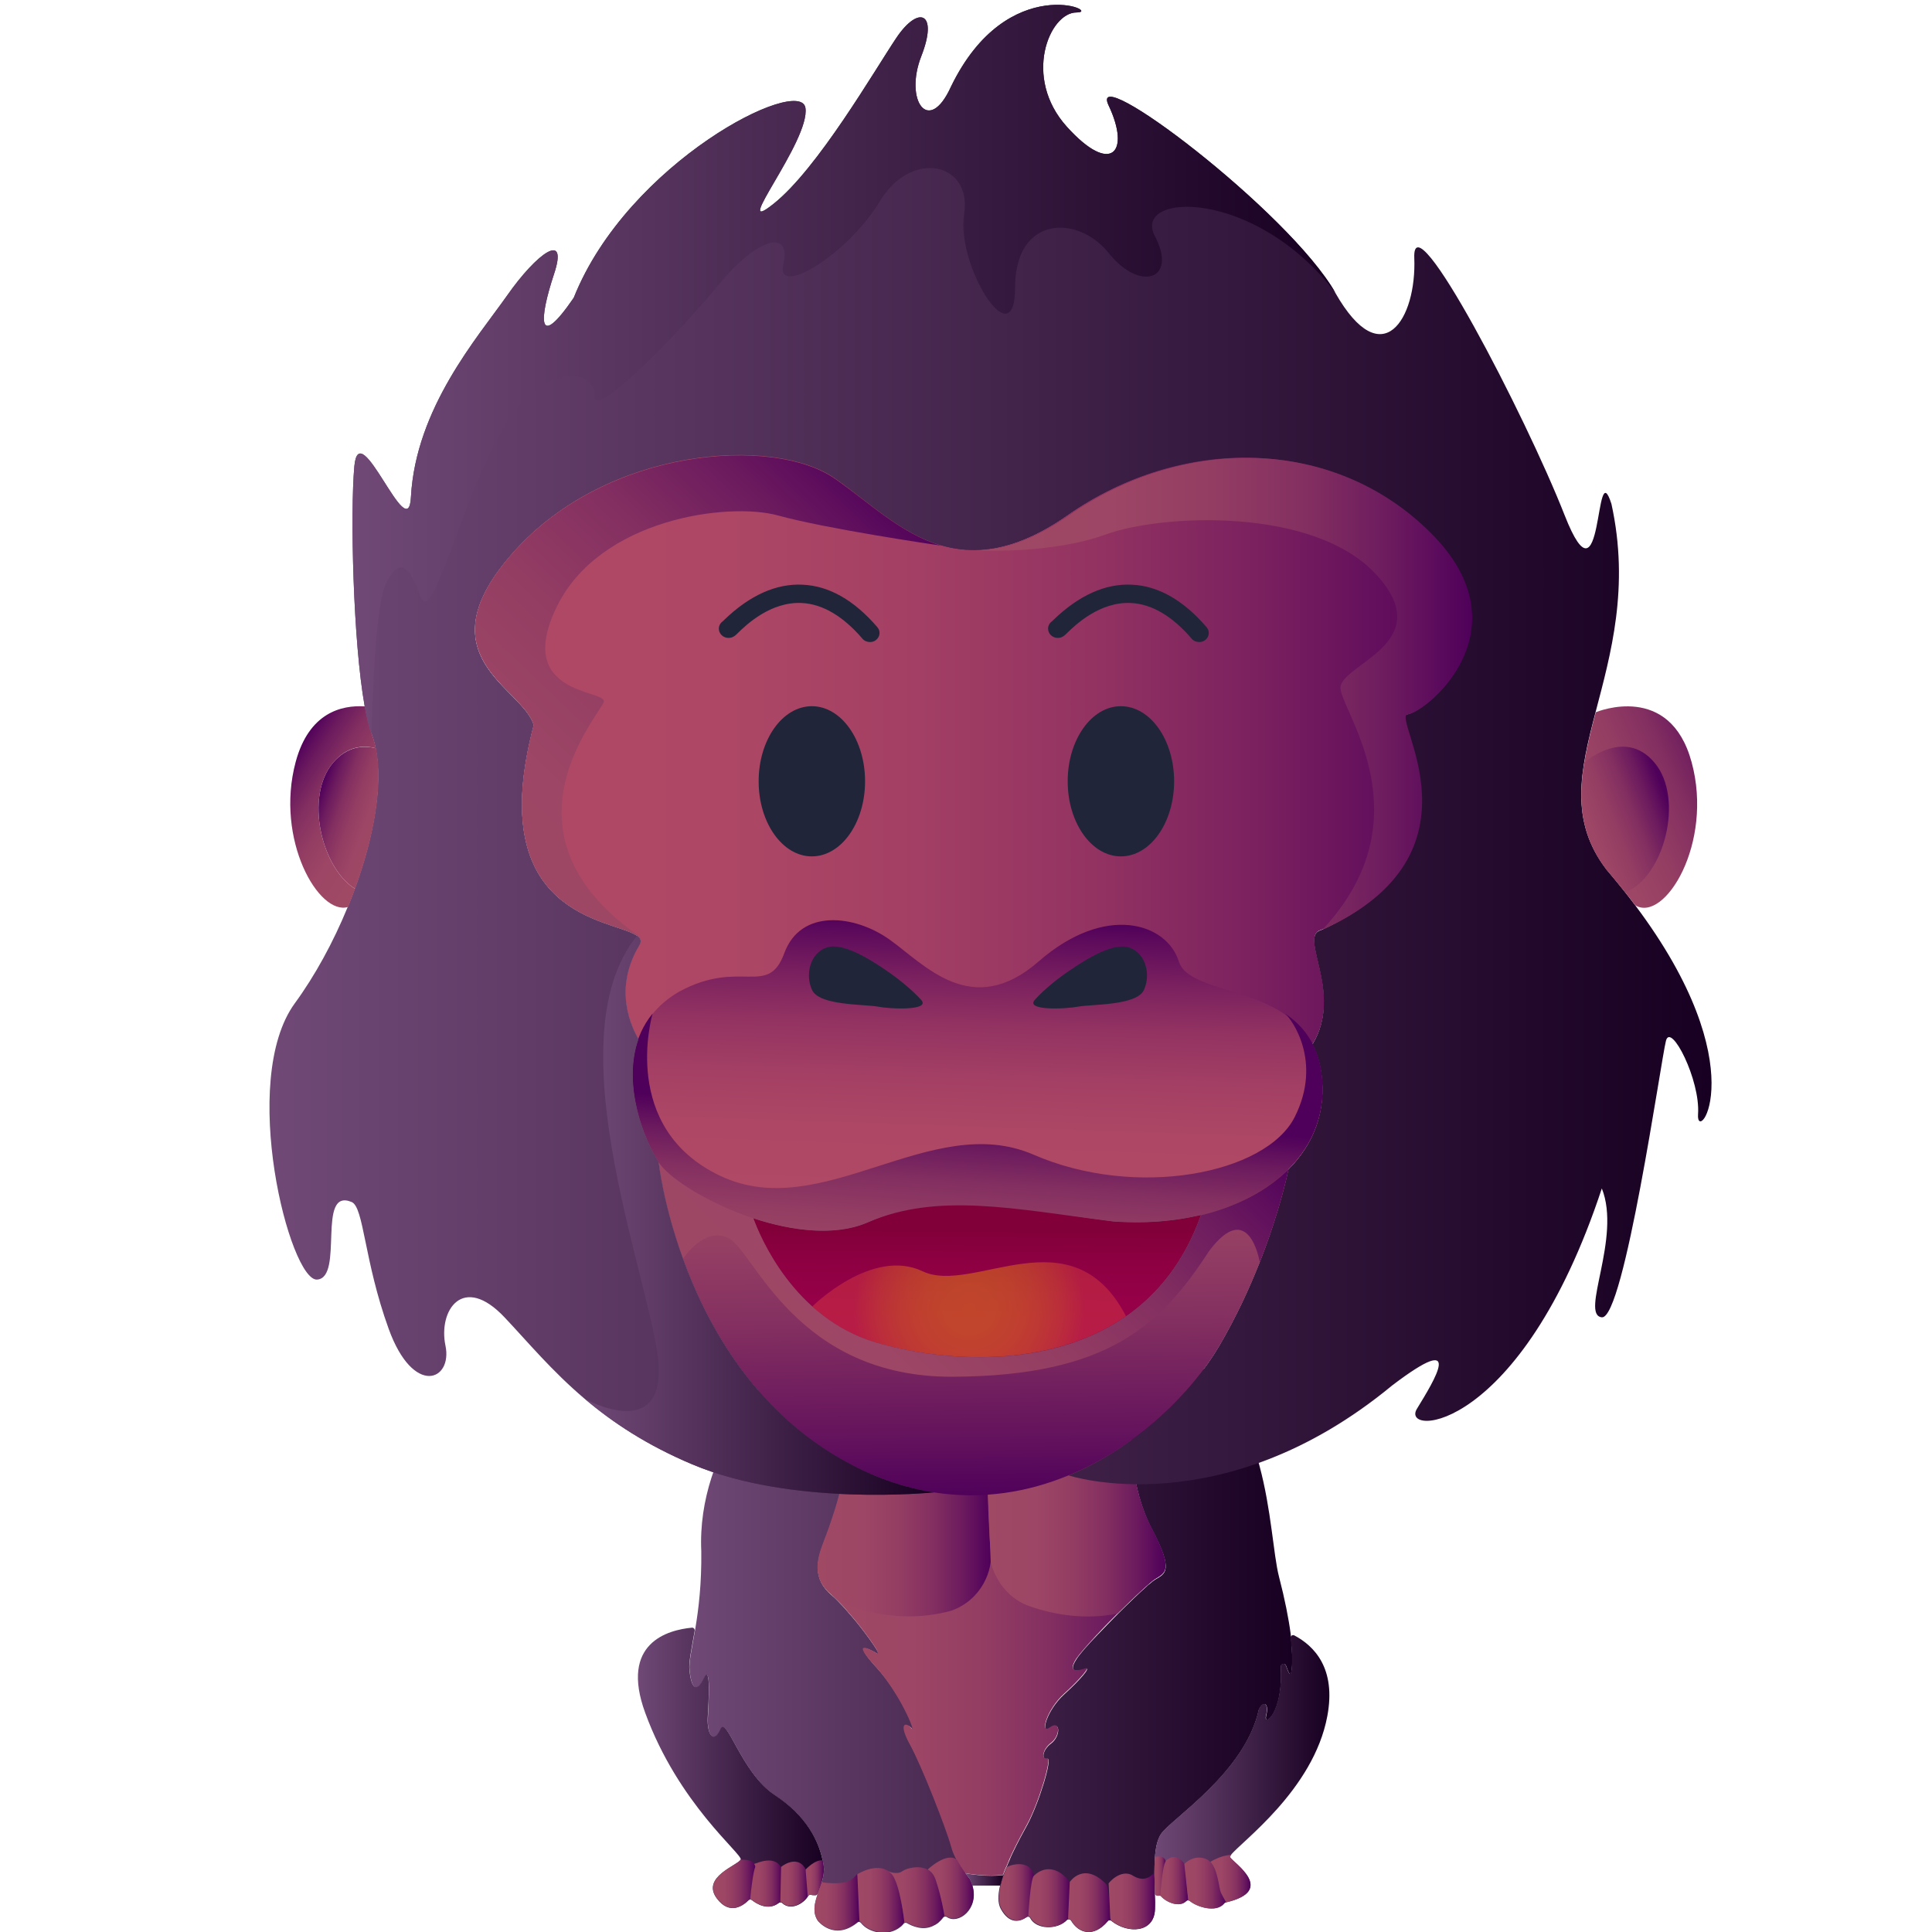 <?xml version="1.0" encoding="utf-8"?>
<!-- Generator: Adobe Illustrator 25.2.1, SVG Export Plug-In . SVG Version: 6.00 Build 0)  -->
<svg version="1.1" id="Слой_1" xmlns="http://www.w3.org/2000/svg" xmlns:xlink="http://www.w3.org/1999/xlink" x="0px" y="0px"
	 viewBox="0 0 1024 1024" style="enable-background:new 0 0 1024 1024;" xml:space="preserve">
<style type="text/css">
	.st0{fill:url(#SVGID_1_);}
	.st1{fill:url(#SVGID_2_);}
	.st2{fill:url(#SVGID_3_);}
	.st3{fill:url(#SVGID_4_);}
	.st4{fill:url(#SVGID_5_);}
	.st5{fill:url(#SVGID_6_);}
	.st6{fill:url(#SVGID_7_);}
	.st7{fill:url(#SVGID_8_);}
	.st8{fill:url(#SVGID_9_);}
	.st9{fill:url(#SVGID_10_);}
	.st10{fill:url(#SVGID_11_);}
	.st11{fill:url(#SVGID_12_);}
	.st12{fill:url(#SVGID_13_);}
	.st13{fill:url(#SVGID_14_);}
	.st14{fill:url(#SVGID_15_);}
	.st15{fill:url(#SVGID_16_);}
	.st16{fill:url(#SVGID_17_);}
	.st17{fill:url(#SVGID_18_);}
	.st18{fill:url(#SVGID_19_);}
	.st19{fill:url(#SVGID_20_);}
	.st20{fill:url(#SVGID_21_);}
	.st21{fill:url(#SVGID_22_);}
	.st22{fill:url(#SVGID_23_);}
	.st23{fill:url(#SVGID_24_);}
	.st24{fill:url(#SVGID_25_);}
	.st25{fill:url(#SVGID_26_);}
	.st26{fill:url(#SVGID_27_);}
	.st27{fill:url(#SVGID_28_);}
	.st28{fill:url(#SVGID_29_);}
	.st29{fill:url(#SVGID_30_);}
	.st30{fill:url(#SVGID_31_);}
	.st31{fill:url(#SVGID_32_);}
	.st32{fill:url(#SVGID_33_);}
	.st33{fill:url(#SVGID_34_);}
	.st34{fill:#202539;}
	.st35{opacity:0.4;fill:url(#SVGID_35_);}
	.st36{fill:url(#SVGID_36_);}
	.st37{fill:url(#SVGID_37_);}
	.st38{fill:url(#SVGID_38_);}
	.st39{fill:url(#SVGID_39_);}
	.st40{fill:url(#SVGID_40_);}
	.st41{fill:url(#SVGID_41_);}
	.st42{fill:url(#SVGID_42_);}
</style>
<g>
	<g>
		<linearGradient id="SVGID_1_" gradientUnits="userSpaceOnUse" x1="365.255" y1="868.726" x2="684.878" y2="868.726">
			<stop  offset="0" style="stop-color:#704976"/>
			<stop  offset="1" style="stop-color:#170021"/>
		</linearGradient>
		<path class="st0" d="M684.7,884.6c-0.5,5-1.6,2.3-3.1-1.8c-0.5-1.5-2.8-1-2.7,0.6c1.4,25.1-9.3,32.1-7.8,26
			c1.7-6.7-1.4-8.2-3.8-3.4c0,0.1-0.1,0.2-0.1,0.3c-7.2,33.2-46.5,57.9-51.8,65.8c-3.4,5.1-3.6,14.4-3.5,24c0,2.9,0.1,5.9,0.2,8.8
			c0,2.4,0.1,4.8,0,7c-0.3,12.7-14.4,13.2-23.1,6.2c-0.1-0.1-0.2-0.1-0.3-0.2c-0.1,0-0.2-0.1-0.3-0.1c-0.5-0.1-1,0.1-1.3,0.5
			c-7.6,9-15.5,6.3-19.4-0.3c-0.2-0.3-0.4-0.5-0.8-0.6c-0.2-0.1-0.5-0.1-0.7-0.1c-0.3,0-0.5,0.2-0.8,0.4c-5,5.3-16.2,5.1-19.4-1.1
			c-0.2-0.5-0.7-0.7-1.2-0.7c-0.3,0-0.6,0.1-0.8,0.3c-3.4,2.4-9,3.9-13.6-4.5c-1.6-3-1.5-7.3-0.4-12.1c0.4-1.8,0.9-3.6,1.6-5.5
			c0.2-0.6,0.4-1.2,0.7-1.8c0.2-0.4,0.3-0.8,0.5-1.2c0.1-0.2,0.2-0.5,0.3-0.7c0-0.1,0.1-0.3,0.2-0.4c0-0.1,0-0.1,0.1-0.2
			c0,0,0-0.1,0.1-0.2c0.3-0.8,0.7-1.6,1-2.4c0.4-0.9,0.8-1.7,1.1-2.6c0.4-0.8,0.7-1.6,1.1-2.4c2.7-5.7,5.6-11,7.8-15
			c6.2-11.5,13.6-35.9,10.6-35c-3,0.9-3-4.4,2.1-8.2c5-3.8,5-12.4-0.6-8.2c-5.6,4.1-1.8-9.4,7.4-17.7c9.1-8.3,14.1-14.4,11.5-13.6
			c-2.7,0.9-10.3,3.2-5-5c1.6-2.6,5.8-7.4,11-12.8c0.3-0.3,0.5-0.6,0.8-0.8c3.2-3.4,6.7-6.9,10.1-10.4c5.9-5.9,11.8-11.5,15.7-15
			c0.4-0.3,0.7-0.7,1.1-0.9c0.7-0.6,1.3-1.1,1.8-1.5c0.1-0.1,0.2-0.2,0.4-0.3c0.4-0.3,0.7-0.5,0.9-0.6c5.3-3.2,10-4.4-1.8-26.8
			c-11.8-22.4-10.6-47.7-11.5-52.7s-42.1,4.1-52.1,10.6c-1.7,1.1-3.5,2.7-5.3,4.3c-0.4,0.3-0.8,0.7-1.1,1.1
			c-0.1,0.1-0.2,0.2-0.4,0.3c-0.3,0.3-0.7,0.7-1,1c-2.8,2.6-5.7,5.2-9,7c-0.2,0.1-0.4,0.2-0.7,0.3c-0.6,0.3-1.3,0.6-1.9,0.8
			c-0.2,0.1-0.5,0.2-0.7,0.2c-0.3,0.1-0.6,0.2-0.8,0.2h0c-0.6,0.1-1.2,0.2-1.8,0.3c-0.3,0-0.6,0-0.9,0.1c-1,0-2,0-3.1-0.2
			c-3.8-0.7-8-3.1-12.7-8.1c-18.8-19.7-62.7-24.7-59.8-9.7c3,15-7.6,43-11.2,52.1c-3.5,9.1-5.9,18.8,4.2,27.4c1.1,0.9,2.3,2,3.5,3.3
			c1.6,1.6,3.2,3.4,4.9,5.3c0.2,0.2,0.3,0.4,0.5,0.6c1.2,1.4,2.4,2.8,3.6,4.2c0.3,0.4,0.7,0.8,1,1.2c4.6,5.7,8.6,11.3,10.5,14.4
			c0.1,0.1,0.1,0.3,0.2,0.4c0.1,0.2,0.2,0.4,0.3,0.5l0.2,0.4c0.5,1,0.5,1.4-0.3,0.9c-4.1-2.6-13.8-7.4-0.6,7.1
			c13.3,14.4,21.8,35.9,19.1,32.7c-2.7-3.2-7.4-3.2-0.9,8.5c6.5,11.8,19.4,45.1,21.8,53.9c0.4,1.4,0.8,2.8,1.4,4.1
			c0.1,0.3,0.3,0.6,0.4,0.9c0.3,0.8,0.7,1.5,1.1,2.2c0.6,1.1,1.2,2.2,1.8,3.2c0.2,0.3,0.3,0.5,0.5,0.7c0.2,0.3,0.3,0.5,0.5,0.8
			c0.5,0.7,0.9,1.4,1.4,2c0.1,0.2,0.2,0.3,0.3,0.5c1,1.4,1.7,2.3,2,2.6c0.1,0.1,0.1,0.2,0.2,0.3c0.6,1.2,1.1,2.4,1.4,3.6
			c3.5,12.2-7.6,20.5-13.6,16.4c-0.4-0.3-0.9-0.3-1.3-0.2c-0.3,0.1-0.5,0.2-0.7,0.5c-0.4,0.5-0.7,0.9-1.1,1.3
			c-0.1,0.2-0.3,0.3-0.5,0.5c0,0-0.1,0.1-0.1,0.1c-0.2,0.2-0.3,0.3-0.5,0.5c-0.2,0.2-0.4,0.3-0.6,0.5c-0.2,0.2-0.4,0.3-0.6,0.4
			c-0.2,0.1-0.4,0.3-0.6,0.4c-0.2,0.1-0.4,0.2-0.6,0.3c-5.9,3.4-12.2,0.3-14.6-1.1c-0.5-0.3-1.2-0.2-1.6,0.2c0,0-0.1,0.1-0.1,0.1
			c-0.2,0.2-0.4,0.5-0.6,0.7c-0.2,0.2-0.3,0.3-0.5,0.5c-0.2,0.2-0.4,0.4-0.6,0.5c-6.6,5.4-16.9,3.2-20.9-2c-0.2-0.2-0.4-0.4-0.6-0.5
			c-0.1,0-0.2-0.1-0.3-0.1c-0.4-0.1-0.7,0-1,0.3c-12.6,10.1-21.1-1-21.1-1c-2.7-4.1-1.8-8.6-0.2-13.4c0.7-2.2,1.6-4.4,2.3-6.7
			c0.9-3.1,1.5-6.3,1-9.5c-1.8-10.6-7.5-24.7-25.6-36.7c-18.1-11.9-25.6-42.8-29.1-34.9c-3.5,7.9-7.1,2.6-6.6-6.2
			c0.4-8.8,1.8-29.1-2.2-20.8c-4,8.4-6.6,4.4-7.5-4.4c-0.5-4.5,1.3-11.8,3.1-22.6c1.7-10.2,3.3-23.4,3.1-40.5
			c-2.6-55.9,40.3-97.4,49.9-108.1c0.3-0.4,0.8-0.5,1.3-0.4c11.4,1.9,150,23.9,200.2,2.9c0.4-0.2,0.8-0.1,1.2,0
			c49.8,25,47.5,95.2,53.6,119c3.1,11.9,5.1,22.1,6.2,30.4C684.9,874,685.1,880.3,684.7,884.6z"/>
		<linearGradient id="SVGID_2_" gradientUnits="userSpaceOnUse" x1="338.044" y1="937.135" x2="436.636" y2="937.135">
			<stop  offset="0" style="stop-color:#704976"/>
			<stop  offset="1" style="stop-color:#170021"/>
		</linearGradient>
		<path class="st1" d="M433.4,1003.6c-0.2,0.6-0.7,0.9-1.3,0.9c-0.8,0-1.6,0-2.3-0.2c-0.6-0.1-1.2,0.1-1.5,0.7
			c0,0.1-0.1,0.2-0.2,0.3c-2.3,3.7-9,7.6-13.5,3.4c-0.3-0.3-0.6-0.4-1-0.4c-0.3,0-0.6,0.1-0.8,0.3c-5.7,4.4-11.9,0.4-14.3-1.5
			c-0.3-0.2-0.6-0.3-0.9-0.3c-0.4,0-0.7,0.2-0.9,0.4c-2.5,2.5-9.8,8.4-16.8-1c-8.4-11.3,11.1-17.5,12.6-20.5c0,0,0-0.1,0.1-0.1
			c0.9-3-33-29.5-50.6-77.7c-13.7-37.3,12.2-44,24.7-45.2c0.9-0.1,1.6,0.7,1.5,1.6c-1.7,9.9-3.2,16.6-2.8,20.9
			c0.9,8.8,3.5,12.8,7.5,4.4c4-8.4,2.7,11.9,2.2,20.8c-0.4,8.8,3.1,14.1,6.6,6.2c3.5-8,11,23,29.1,34.9c16.8,11.1,23,24.1,25.2,34.4
			c0.2,0.8,0.3,1.5,0.4,2.3C437.3,993.5,435.2,998.6,433.4,1003.6z"/>
		<linearGradient id="SVGID_3_" gradientUnits="userSpaceOnUse" x1="611.962" y1="939.136" x2="704.595" y2="939.136">
			<stop  offset="0" style="stop-color:#704976"/>
			<stop  offset="1" style="stop-color:#170021"/>
		</linearGradient>
		<path class="st2" d="M703.5,909.6c-7.3,39.2-46.2,67-51.1,73.6c-0.4,0.6-0.6,1-0.5,1.2c1.7,2.9,24.8,17.6-2.1,23.9
			c-0.1,0-0.3,0.1-0.4,0.1c-0.1,0-0.2,0.1-0.4,0.1c-0.2,0.1-0.3,0.2-0.4,0.4c-4.2,5-14.3,1.8-18.1-1.4c-0.3-0.2-0.6-0.3-0.9-0.3
			c-0.4,0-0.7,0.1-1,0.4c-3.5,3.6-10.3,0.8-13.3-2.5c-0.1-0.2-0.3-0.3-0.5-0.3c-0.3-0.1-0.6-0.1-0.9,0c-0.1,0-0.2,0-0.2,0
			c-0.8,0.1-1.6-0.5-1.6-1.3c-0.2-6.4-0.4-13.3,0-19.3c0.4-5,1.3-9.3,3.2-12.2c5.3-7.9,44.6-32.6,51.8-65.8c0-0.1,0.1-0.2,0.1-0.3
			c2.3-4.8,5.5-3.3,3.8,3.4c-1.6,6.1,9.1-0.9,7.8-26c-0.1-1.6,2.2-2.1,2.7-0.6c1.5,4.1,2.6,6.8,3.1,1.8c0.4-3.8,0.3-9.3-0.6-16.3
			c-0.1-1.1,1-1.9,2-1.4C696.4,872.3,708.3,884.1,703.5,909.6z"/>
		<linearGradient id="SVGID_4_" gradientUnits="userSpaceOnUse" x1="433.404" y1="875.042" x2="617.799" y2="875.042">
			<stop  offset="5.586590e-03" style="stop-color:#A04965"/>
			<stop  offset="0.272" style="stop-color:#9D4665"/>
			<stop  offset="0.479" style="stop-color:#933D63"/>
			<stop  offset="0.666" style="stop-color:#832F61"/>
			<stop  offset="0.841" style="stop-color:#6B1A5E"/>
			<stop  offset="1" style="stop-color:#4F005A"/>
		</linearGradient>
		<path class="st3" d="M612.2,836.9c-0.2,0.1-0.6,0.4-0.9,0.6c-0.1,0.1-0.2,0.2-0.4,0.3c-0.5,0.4-1.1,0.9-1.8,1.5
			c-0.3,0.3-0.7,0.6-1.1,0.9c-3.9,3.5-9.8,9.1-15.7,15c-3.5,3.5-7,7-10.1,10.4c-0.3,0.3-0.5,0.6-0.8,0.8c-5.1,5.5-9.3,10.3-11,12.8
			c-5.3,8.3,2.3,5.9,5,5c2.6-0.9-2.4,5.3-11.5,13.6c-9.1,8.2-13,21.8-7.4,17.7c5.6-4.1,5.6,4.4,0.6,8.2c-5,3.8-5,9.1-2.1,8.2
			c2.9-0.9-4.4,23.6-10.6,35c-2.1,3.9-5.1,9.3-7.8,15c-0.4,0.8-0.7,1.6-1.1,2.4c-0.4,0.9-0.8,1.7-1.1,2.6c-0.3,0.8-0.7,1.6-1,2.4
			c0,0,0,0.1-0.1,0.2c0,0.1,0,0.1-0.1,0.2c-0.1,0.1-0.1,0.2-0.2,0.4v0c-0.1,0.2-0.2,0.5-0.3,0.7c-0.2,0.4-0.3,0.8-0.5,1.2
			c-0.2,0.6-0.4,1.2-0.7,1.8c-2.1,0.2-4.2,0.3-6.2,0.3c-4.7,0-9.2-0.5-13.3-1.2c-0.4-0.1-0.7-0.3-0.9-0.6c-0.4-0.6-0.9-1.3-1.4-2
			c-0.2-0.2-0.3-0.5-0.5-0.8c-0.2-0.2-0.3-0.5-0.5-0.7c-0.6-1-1.2-2-1.8-3.2c-0.4-0.7-0.7-1.5-1.1-2.2c-0.1-0.3-0.3-0.6-0.4-0.9
			c-0.6-1.3-1-2.7-1.4-4.1c-2.4-8.8-15.3-42.1-21.8-53.9c-6.5-11.8-1.8-11.8,0.9-8.5c2.6,3.2-5.9-18.3-19.1-32.7
			c-13.2-14.4-3.5-9.7,0.6-7.1c0.7,0.5,0.8,0.1,0.3-0.9L465,875c-0.1-0.2-0.2-0.3-0.3-0.5c-0.1-0.1-0.1-0.3-0.2-0.4
			c-1.9-3.1-5.9-8.7-10.5-14.4c-0.3-0.4-0.7-0.8-1-1.2c-1.2-1.4-2.4-2.8-3.6-4.2c-0.2-0.2-0.3-0.4-0.5-0.6c-1.7-1.9-3.3-3.7-4.9-5.3
			c-1.2-1.2-2.4-2.3-3.5-3.3c-10.1-8.5-7.7-18.3-4.2-27.4c3.5-9.1,14.1-37.1,11.2-52.1c-2.9-15,40.9-10,59.8,9.7
			c4.7,5,8.9,7.4,12.7,8.1c1.1,0.2,2.1,0.3,3.1,0.2c0.3,0,0.6,0,0.9-0.1c0.6-0.1,1.2-0.2,1.8-0.3h0c0.3-0.1,0.6-0.1,0.8-0.2
			c0.2-0.1,0.5-0.1,0.7-0.2c0.7-0.2,1.3-0.5,1.9-0.8c0.2-0.1,0.4-0.2,0.7-0.3c3.2-1.7,6.2-4.4,9-7c0.3-0.3,0.7-0.7,1-1
			c0.1-0.1,0.2-0.2,0.4-0.3c0.4-0.4,0.8-0.7,1.1-1.1c1.8-1.7,3.6-3.2,5.3-4.3c10-6.5,51.2-15.6,52.1-10.6s-0.3,30.3,11.5,52.7
			C622.2,832.5,617.5,833.6,612.2,836.9z"/>
		<linearGradient id="SVGID_5_" gradientUnits="userSpaceOnUse" x1="431.619" y1="1008.114" x2="455.455" y2="1008.114">
			<stop  offset="5.586590e-03" style="stop-color:#A04965"/>
			<stop  offset="0.272" style="stop-color:#9D4665"/>
			<stop  offset="0.479" style="stop-color:#933D63"/>
			<stop  offset="0.666" style="stop-color:#832F61"/>
			<stop  offset="0.841" style="stop-color:#6B1A5E"/>
			<stop  offset="1" style="stop-color:#4F005A"/>
		</linearGradient>
		<path class="st4" d="M455.5,1018.4L455.5,1018.4c-0.4,0-0.7,0-1,0.3c-12.6,10.1-21.1-1-21.1-1c-2.7-4.1-1.8-8.6-0.2-13.4
			c0.7-2.2,1.6-4.4,2.3-6.7c0.4,0.1,9.9,1.6,14.4-0.7c3.9-1.9,4.3-4.2,4.5-3.5c0,0.1,0.1,0.4,0.2,0.7c0.4,2,0.8,19,0.9,23.3l0,0.3
			v0.1C455.5,1018.2,455.5,1018.4,455.5,1018.4z"/>
		<linearGradient id="SVGID_6_" gradientUnits="userSpaceOnUse" x1="454.372" y1="1007.038" x2="479.348" y2="1007.038">
			<stop  offset="5.586590e-03" style="stop-color:#A04965"/>
			<stop  offset="0.272" style="stop-color:#9D4665"/>
			<stop  offset="0.479" style="stop-color:#933D63"/>
			<stop  offset="0.666" style="stop-color:#832F61"/>
			<stop  offset="0.841" style="stop-color:#6B1A5E"/>
			<stop  offset="1" style="stop-color:#4F005A"/>
		</linearGradient>
		<path class="st5" d="M479.3,1018.3l-0.2,0.8c0,0-0.1,0.1-0.1,0.1c-0.5,0.6-1.1,1.2-1.7,1.7c-6.6,5.4-16.9,3.2-20.9-2
			c-0.2-0.2-0.4-0.4-0.6-0.5l-0.3-0.6v-0.1l-1.1-24.3c0,0,0,0,0,0c0.4-0.3,9.9-6.1,16.5-1.7c0,0,0,0,0,0c0.6,0.4,1.2,1,1.8,1.6
			C477.1,998.6,479.3,1018.3,479.3,1018.3z"/>
		<linearGradient id="SVGID_7_" gradientUnits="userSpaceOnUse" x1="470.924" y1="1005.557" x2="500.586" y2="1005.557">
			<stop  offset="5.586590e-03" style="stop-color:#A04965"/>
			<stop  offset="0.272" style="stop-color:#9D4665"/>
			<stop  offset="0.479" style="stop-color:#933D63"/>
			<stop  offset="0.666" style="stop-color:#832F61"/>
			<stop  offset="0.841" style="stop-color:#6B1A5E"/>
			<stop  offset="1" style="stop-color:#4F005A"/>
		</linearGradient>
		<path class="st6" d="M500.6,1014.9l-0.1,0.6c-0.3,0.1-0.5,0.2-0.7,0.5c-1.4,1.9-2.9,3.2-4.5,4.1c-5.9,3.4-12.2,0.3-14.6-1.1
			c-0.5-0.3-1.2-0.2-1.6,0.2l0.2-0.8c0,0-2.2-19.7-6.6-25c-0.6-0.6-1.2-1.2-1.8-1.6c0.3,0.2,4.6,2,7.3,0c2.1-1.5,8.8-3.5,13.6-0.8
			c1.7,1,3.2,2.6,4.1,5.1C499.1,1005.3,500.6,1014.9,500.6,1014.9z"/>
		<linearGradient id="SVGID_8_" gradientUnits="userSpaceOnUse" x1="491.793" y1="1000.649" x2="516.025" y2="1000.649">
			<stop  offset="5.586590e-03" style="stop-color:#A04965"/>
			<stop  offset="0.272" style="stop-color:#9D4665"/>
			<stop  offset="0.479" style="stop-color:#933D63"/>
			<stop  offset="0.666" style="stop-color:#832F61"/>
			<stop  offset="0.841" style="stop-color:#6B1A5E"/>
			<stop  offset="1" style="stop-color:#4F005A"/>
		</linearGradient>
		<path class="st7" d="M501.7,1015.7c-0.4-0.3-0.9-0.3-1.3-0.2l0.1-0.6c0,0-1.5-9.6-4.7-18.9c-0.9-2.5-2.3-4.1-4.1-5.1
			c0.4-0.4,10.2-9.6,15.6-5.1c0.6,1.1,1.2,2.2,1.8,3.2c0.2,0.3,0.3,0.5,0.5,0.7c0.2,0.3,0.3,0.5,0.5,0.8c0.5,0.7,0.9,1.4,1.4,2
			c0.1,0.2,0.2,0.3,0.3,0.5c1,1.4,1.7,2.3,2,2.6c0.1,0.1,0.1,0.2,0.2,0.3c0.6,1.2,1.1,2.4,1.4,3.6
			C518.9,1011.5,507.8,1019.9,501.7,1015.7z"/>
		<linearGradient id="SVGID_9_" gradientUnits="userSpaceOnUse" x1="529.419" y1="1002.932" x2="548.262" y2="1002.932">
			<stop  offset="5.586590e-03" style="stop-color:#A04965"/>
			<stop  offset="0.272" style="stop-color:#9D4665"/>
			<stop  offset="0.479" style="stop-color:#933D63"/>
			<stop  offset="0.666" style="stop-color:#832F61"/>
			<stop  offset="0.841" style="stop-color:#6B1A5E"/>
			<stop  offset="1" style="stop-color:#4F005A"/>
		</linearGradient>
		<path class="st8" d="M548.3,995.4c-1.5,6.1-2.5,14.4-3.2,20.3c-0.3,0-0.6,0.1-0.8,0.3c-3.4,2.4-9,3.9-13.6-4.5
			c-1.6-3-1.5-7.3-0.4-12.1c0.4-1.8,0.9-3.6,1.6-5.5c0.2-0.6,0.4-1.2,0.7-1.8c0.2-0.4,0.3-0.8,0.5-1.2c0.1-0.2,0.2-0.5,0.3-0.7
			c0-0.1,0.1-0.3,0.2-0.4c0-0.1,0-0.1,0.1-0.2C533.9,989.1,546.7,984,548.3,995.4z"/>
		<linearGradient id="SVGID_10_" gradientUnits="userSpaceOnUse" x1="545.065" y1="1005.975" x2="567.102" y2="1005.975">
			<stop  offset="5.586590e-03" style="stop-color:#A04965"/>
			<stop  offset="0.272" style="stop-color:#9D4665"/>
			<stop  offset="0.479" style="stop-color:#933D63"/>
			<stop  offset="0.666" style="stop-color:#832F61"/>
			<stop  offset="0.841" style="stop-color:#6B1A5E"/>
			<stop  offset="1" style="stop-color:#4F005A"/>
		</linearGradient>
		<path class="st9" d="M567.1,1017.2c-0.5-0.2-1.1-0.1-1.5,0.3c-4.8,5.3-16,5.1-19.4-1.1c-0.3-0.5-0.7-0.7-1.2-0.7
			c0,0,1.1-19.9,3-21.5c0,0,8.7-9.7,19.1,3.3C566.5,1003.4,566.8,1011,567.1,1017.2z"/>
		<linearGradient id="SVGID_11_" gradientUnits="userSpaceOnUse" x1="566.155" y1="1008.37" x2="588.511" y2="1008.37">
			<stop  offset="5.586590e-03" style="stop-color:#A04965"/>
			<stop  offset="0.272" style="stop-color:#9D4665"/>
			<stop  offset="0.479" style="stop-color:#933D63"/>
			<stop  offset="0.666" style="stop-color:#832F61"/>
			<stop  offset="0.841" style="stop-color:#6B1A5E"/>
			<stop  offset="1" style="stop-color:#4F005A"/>
		</linearGradient>
		<path class="st10" d="M588.5,1017.7c-0.5-0.1-1,0.1-1.3,0.5c-7.6,9-15.5,6.3-19.4-0.3c-0.2-0.3-0.4-0.5-0.8-0.6
			c-0.2-0.1-0.5-0.1-0.7-0.1l-0.2-0.4l0.9-19.3c0,0,7.4-11.3,19.6,1.4C587.9,1002.9,588.3,1011.6,588.5,1017.7z"/>
		<linearGradient id="SVGID_12_" gradientUnits="userSpaceOnUse" x1="587.581" y1="1007.672" x2="612.26" y2="1007.672">
			<stop  offset="5.586590e-03" style="stop-color:#A04965"/>
			<stop  offset="0.272" style="stop-color:#9D4665"/>
			<stop  offset="0.479" style="stop-color:#933D63"/>
			<stop  offset="0.666" style="stop-color:#832F61"/>
			<stop  offset="0.841" style="stop-color:#6B1A5E"/>
			<stop  offset="1" style="stop-color:#4F005A"/>
		</linearGradient>
		<path class="st11" d="M612.2,1011.8c-0.3,12.7-14.4,13.2-23.1,6.2c-0.1-0.1-0.2-0.1-0.3-0.2l-0.3-1l-0.1-1.5l-0.1-2.5v-0.1
			l-0.7-14.3c-0.9,0.5,6.3-8.5,13-4.2c6.8,4.2,10.7-1.3,10.7-1.3l0.6,3.2c0,2.9,0.1,5.9,0.2,8.8
			C612.3,1007.2,612.3,1009.6,612.2,1011.8z"/>
		<linearGradient id="SVGID_13_" gradientUnits="userSpaceOnUse" x1="611.962" y1="994.397" x2="617.868" y2="994.397">
			<stop  offset="5.586590e-03" style="stop-color:#A04965"/>
			<stop  offset="0.272" style="stop-color:#9D4665"/>
			<stop  offset="0.479" style="stop-color:#933D63"/>
			<stop  offset="0.666" style="stop-color:#832F61"/>
			<stop  offset="0.841" style="stop-color:#6B1A5E"/>
			<stop  offset="1" style="stop-color:#4F005A"/>
		</linearGradient>
		<path class="st12" d="M614.9,1004.8c-0.3-0.1-0.6-0.1-0.9,0c-0.1,0-0.2,0-0.2,0c-0.8,0.1-1.6-0.5-1.6-1.3
			c-0.2-6.4-0.4-13.3,0-19.3c1.1-0.2,4.9-0.9,5.6,2.2C618.3,989,615.8,998.4,614.9,1004.8z"/>
		<linearGradient id="SVGID_14_" gradientUnits="userSpaceOnUse" x1="614.926" y1="996.766" x2="629.757" y2="996.766">
			<stop  offset="5.586590e-03" style="stop-color:#A04965"/>
			<stop  offset="0.272" style="stop-color:#9D4665"/>
			<stop  offset="0.479" style="stop-color:#933D63"/>
			<stop  offset="0.666" style="stop-color:#832F61"/>
			<stop  offset="0.841" style="stop-color:#6B1A5E"/>
			<stop  offset="1" style="stop-color:#4F005A"/>
		</linearGradient>
		<path class="st13" d="M629.8,1007.2c-0.4,0-0.7,0.1-1,0.4c-3.5,3.6-10.3,0.8-13.3-2.5c-0.1-0.2-0.3-0.3-0.5-0.3
			c0,0,1-15.9,2.9-18.4c0,0,4.8-5.7,9.9,1.5C628.5,992.2,629.3,1001.4,629.8,1007.2z"/>
		<linearGradient id="SVGID_15_" gradientUnits="userSpaceOnUse" x1="627.641" y1="998.007" x2="649.912" y2="998.007">
			<stop  offset="5.586590e-03" style="stop-color:#A04965"/>
			<stop  offset="0.272" style="stop-color:#9D4665"/>
			<stop  offset="0.479" style="stop-color:#933D63"/>
			<stop  offset="0.666" style="stop-color:#832F61"/>
			<stop  offset="0.841" style="stop-color:#6B1A5E"/>
			<stop  offset="1" style="stop-color:#4F005A"/>
		</linearGradient>
		<path class="st14" d="M649.9,1008.3c-0.1,0-0.3,0.1-0.4,0.1c-0.1,0-0.1,0-0.2,0.1c0,0-0.1,0-0.1,0.1c-0.2,0.1-0.3,0.2-0.4,0.4
			c-4.2,5-14.3,1.8-18.1-1.4c-0.3-0.2-0.6-0.3-0.9-0.3l-2.1-19.4c0,0,4.8-5.1,11.3-2.7c0.8,0.3,1.5,0.7,2.1,1.3v0c0,0,0,0,0,0
			l0.4,0.4c4.1,4.3,4.5,13.9,5.6,16.3C647.8,1004.7,649,1006.8,649.9,1008.3z"/>
		<linearGradient id="SVGID_16_" gradientUnits="userSpaceOnUse" x1="641.501" y1="995.747" x2="662.861" y2="995.747">
			<stop  offset="5.586590e-03" style="stop-color:#A04965"/>
			<stop  offset="0.272" style="stop-color:#9D4665"/>
			<stop  offset="0.479" style="stop-color:#933D63"/>
			<stop  offset="0.666" style="stop-color:#832F61"/>
			<stop  offset="0.841" style="stop-color:#6B1A5E"/>
			<stop  offset="1" style="stop-color:#4F005A"/>
		</linearGradient>
		<path class="st15" d="M649.9,1008.3c-0.9-1.6-2.1-3.7-2.8-5.2c-1.1-2.4-1.5-12-5.6-16.3c0.1,0,5.3-3.4,11-3.7
			c-0.4,0.6-0.6,1-0.5,1.2C653.7,987.3,676.8,1002,649.9,1008.3z"/>
		<linearGradient id="SVGID_17_" gradientUnits="userSpaceOnUse" x1="377.81" y1="998.507" x2="400.375" y2="998.507">
			<stop  offset="5.586590e-03" style="stop-color:#A04965"/>
			<stop  offset="0.272" style="stop-color:#9D4665"/>
			<stop  offset="0.479" style="stop-color:#933D63"/>
			<stop  offset="0.666" style="stop-color:#832F61"/>
			<stop  offset="0.841" style="stop-color:#6B1A5E"/>
			<stop  offset="1" style="stop-color:#4F005A"/>
		</linearGradient>
		<path class="st16" d="M400.4,989.5c-1.1,2.8-2.1,10.9-2.7,17.2c-0.4,0-0.7,0.2-0.9,0.4c-2.5,2.5-9.8,8.4-16.8-1
			c-8.4-11.3,11.1-17.5,12.6-20.5l1,0.1c0,0,4.7-0.2,6.3,2.1C400.1,988.4,400.3,988.9,400.4,989.5z"/>
		<linearGradient id="SVGID_18_" gradientUnits="userSpaceOnUse" x1="397.645" y1="998.305" x2="414.432" y2="998.305">
			<stop  offset="5.586590e-03" style="stop-color:#A04965"/>
			<stop  offset="0.272" style="stop-color:#9D4665"/>
			<stop  offset="0.479" style="stop-color:#933D63"/>
			<stop  offset="0.666" style="stop-color:#832F61"/>
			<stop  offset="0.841" style="stop-color:#6B1A5E"/>
			<stop  offset="1" style="stop-color:#4F005A"/>
		</linearGradient>
		<path class="st17" d="M413.6,1008.2c-0.3,0-0.6,0.1-0.8,0.3c-5.7,4.4-11.9,0.4-14.3-1.5c-0.3-0.2-0.6-0.3-0.9-0.3
			c0.6-6.3,1.6-14.4,2.7-17.2c0-0.6-0.3-1.2-0.6-1.6c1.9-0.5,10.5-4.6,14.2,1.6C414.8,993.2,414.3,1001.7,413.6,1008.2z"/>
		<linearGradient id="SVGID_19_" gradientUnits="userSpaceOnUse" x1="413.607" y1="998.539" x2="428.118" y2="998.539">
			<stop  offset="5.586590e-03" style="stop-color:#A04965"/>
			<stop  offset="0.272" style="stop-color:#9D4665"/>
			<stop  offset="0.479" style="stop-color:#933D63"/>
			<stop  offset="0.666" style="stop-color:#832F61"/>
			<stop  offset="0.841" style="stop-color:#6B1A5E"/>
			<stop  offset="1" style="stop-color:#4F005A"/>
		</linearGradient>
		<path class="st18" d="M428.1,1005.1c-2.3,3.7-9,7.6-13.5,3.4c-0.3-0.3-0.6-0.4-1-0.4l0.4-18.6c0,0,9.4-7.8,13.7,2.6
			C428,997.7,428.1,1002,428.1,1005.1z"/>
		<linearGradient id="SVGID_20_" gradientUnits="userSpaceOnUse" x1="427.035" y1="995.607" x2="436.636" y2="995.607">
			<stop  offset="5.586590e-03" style="stop-color:#A04965"/>
			<stop  offset="0.272" style="stop-color:#9D4665"/>
			<stop  offset="0.479" style="stop-color:#933D63"/>
			<stop  offset="0.666" style="stop-color:#832F61"/>
			<stop  offset="0.841" style="stop-color:#6B1A5E"/>
			<stop  offset="1" style="stop-color:#4F005A"/>
		</linearGradient>
		<path class="st19" d="M433.4,1003.6c-0.2,0.6-0.7,0.9-1.3,0.9c-0.8,0-1.6,0-2.3-0.2c-0.6-0.1-1.2,0.1-1.5,0.7
			c0,0.1-0.1,0.2-0.2,0.3v-0.2l-1.1-14.2c0,0,4.8-5.3,9-4.9c0.2,0.8,0.3,1.5,0.4,2.3C437.3,993.5,435.2,998.6,433.4,1003.6z"/>
		<linearGradient id="SVGID_21_" gradientUnits="userSpaceOnUse" x1="433.404" y1="806.765" x2="525.27" y2="806.765">
			<stop  offset="5.586590e-03" style="stop-color:#A04965"/>
			<stop  offset="0.272" style="stop-color:#9D4665"/>
			<stop  offset="0.479" style="stop-color:#933D63"/>
			<stop  offset="0.666" style="stop-color:#832F61"/>
			<stop  offset="0.841" style="stop-color:#6B1A5E"/>
			<stop  offset="1" style="stop-color:#4F005A"/>
		</linearGradient>
		<path class="st20" d="M504.2,853.7c-33,9.1-60-5.3-60-5.3c-1.2-1.2-2.4-2.3-3.5-3.3c-10.1-8.5-7.7-18.3-4.2-27.4
			c3.5-9.1,14.1-37.1,11.2-52.1c-2.9-15,40.9-10,59.8,9.7c6,6.3,11.2,8.5,15.8,8.3c0.3,12.2,0.9,31,1.8,38
			C526.5,832.3,520.2,848,504.2,853.7z"/>
		<linearGradient id="SVGID_22_" gradientUnits="userSpaceOnUse" x1="573.336" y1="734.073" x2="576.989" y2="734.073">
			<stop  offset="5.586590e-03" style="stop-color:#A04965"/>
			<stop  offset="0.272" style="stop-color:#9D4665"/>
			<stop  offset="0.479" style="stop-color:#933D63"/>
			<stop  offset="0.666" style="stop-color:#832F61"/>
			<stop  offset="0.841" style="stop-color:#6B1A5E"/>
			<stop  offset="1" style="stop-color:#4F005A"/>
		</linearGradient>
		<path class="st21" d="M574.3,734.4c-3.2-0.4,2.7-0.7,2.7-0.7L574.3,734.4z"/>
		<linearGradient id="SVGID_23_" gradientUnits="userSpaceOnUse" x1="523.225" y1="806.36" x2="617.799" y2="806.36">
			<stop  offset="5.586590e-03" style="stop-color:#A04965"/>
			<stop  offset="0.272" style="stop-color:#9D4665"/>
			<stop  offset="0.479" style="stop-color:#933D63"/>
			<stop  offset="0.666" style="stop-color:#832F61"/>
			<stop  offset="0.841" style="stop-color:#6B1A5E"/>
			<stop  offset="1" style="stop-color:#4F005A"/>
		</linearGradient>
		<path class="st22" d="M612.2,836.9c-2.5,1.6-11.1,9.6-19.9,18.3c-16.7,3.5-33.6,0.7-46.4-3.8c-17.3-6-20.8-23.5-20.8-23.5
			l-1.8-44.3c9.8-0.3,16.8-11.3,23.6-15.7c10-6.5,51.2-15.6,52.1-10.6s-0.3,30.3,11.5,52.7C622.2,832.5,617.5,833.6,612.2,836.9z"/>
		<linearGradient id="SVGID_24_" gradientUnits="userSpaceOnUse" x1="511.444" y1="995.87" x2="531.821" y2="995.87">
			<stop  offset="0" style="stop-color:#704976"/>
			<stop  offset="1" style="stop-color:#170021"/>
		</linearGradient>
		<path class="st23" d="M531.8,993.9c-0.6,1.9-1.2,3.7-1.6,5.5l0,0h-14.9l0,0c-0.3-1.2-0.8-2.4-1.4-3.6c0-0.1-0.1-0.2-0.2-0.3
			c-0.3-0.3-1-1.2-2-2.6c-0.1-0.1-0.2-0.3-0.3-0.5c0.2,0.3,0.5,0.5,0.9,0.6c4.1,0.7,8.6,1.2,13.3,1.2
			C527.7,994.2,529.7,994.1,531.8,993.9z"/>
	</g>
	<g>
		<linearGradient id="SVGID_25_" gradientUnits="userSpaceOnUse" x1="142.998" y1="397.444" x2="907.135" y2="397.444">
			<stop  offset="0" style="stop-color:#704976"/>
			<stop  offset="1" style="stop-color:#170021"/>
		</linearGradient>
		<path class="st24" d="M900,590.6c1.3-18.1-14.4-48.9-17-39c-2.6,9.9-22.2,147.8-34,146.6c-11.8-1.2,10.5-42.2,0-68.3
			c-43.1,130.4-107.1,131.7-98,116.8c9.1-14.9,26.1-42.2-13.1-12.4c-90.2,74.5-171.5,47.7-171.5,47.7c36.9-15.3,65.6-44.4,79.9-68.8
			c8.9-15.2,15.9-30.4,21.3-44.1v0c10.8-27.4,15-48.3,15.2-49.2c0,0,0,0,0,0c13.6-13.6,20.3-31.3,17.5-51.3
			c-0.9-6-2.6-11.1-4.9-15.5c0.1,0.1,0.2,0.2,0.3,0.3c16.5-27.3-7.8-57.1,4.4-60.4c89.7-40.6,35.7-113.5,45.3-114.3
			c9.6-0.8,63.6-44.7,12.2-96.1c-51.4-51.3-131.5-51.3-191.6-9.4c-19.2,13.4-35.6,18.6-49.9,18.6H516c-6.1,0-11.8-0.9-17.2-2.5
			c0,0,0,0,0,0c-21.8-6.4-39-23.5-56.5-35.7c-32.2-22.3-120.2-16.6-169.9,38.9c-49.7,55.5,5.2,72.1,10.5,91.9
			c-27,101.9,41.5,102.6,54.5,111.4c0.1,0,0.2,0.1,0.2,0.2c1.9,1.4,2.5,3,1.1,5.2c-12.4,20.8-6.3,39.2-0.4,49.7
			c-8.5,24,2.8,52.8,10.7,65.1c0,0,2.4,22.3,12.9,51.2c13.1,36.2,39,82.8,88.7,108.9c15.1,7.9,30,12.7,44.3,14.9
			c-1.4,0.1-75,7.6-128.1-14.9c-24.2-10.2-42.3-22.3-56.8-34.6v0c-17.7-15-30.3-30.3-42.5-43.2c-22.2-23.6-35.3-3.7-31.4,14.9
			s-17,27.3-30.1-8.9c-13.1-36.2-13.1-64.4-19.6-67.2c-18.8-7.9-3.9,40-18.3,41.1c-14.4,1.1-41.8-105.5-11.8-146.5
			c10.6-14.5,20.4-32.4,28-51c1.3-3.2,2.6-6.4,3.7-9.6c10-27.3,15-55.1,11.1-74.5c-0.6-2.8-1.3-5.3-2.2-7.7
			c-1.4-3.5-2.6-8.5-3.6-14.5c-6.2-34.4-7.7-102.8-5.5-127.2c2.6-28.6,28.7,43.5,30,16.2c2.6-47.2,35.3-84.5,51-106.8
			c15.7-22.4,32.7-34.8,24.8-11.2c-7.8,23.6-9.1,41,10.5,12.4c28.7-72,120.2-118,122.8-100.6c2.6,17.4-40.5,69.6-17,50.9
			c23.5-18.6,53.6-70.8,65.3-88.2c11.8-17.4,22.2-13.3,13.1,9.9c-9.1,23.3,3.9,42.2,15.7,16.2c30.1-62.1,81-39.4,66.6-39.4
			c-14.4,0-28.7,34.4-5.2,60.5c23.5,26.1,34,13.7,22.2-11.2c-11.8-24.8,95.4,55.9,120.2,99.4c24.8,43.5,43.1,13.7,41.8-18.6
			c-1.3-32.3,58.8,83.2,79.7,136.4c20.9,53.2,15.7-34.5,24.8-6c9.7,44.2-0.4,79.7-8.4,110.3c-8.2,31.3-14,57.7,5.8,83.5
			c5.5,6.5,10.6,12.8,15.1,18.8C931.4,565.9,898.8,607.6,900,590.6z"/>
		<linearGradient id="SVGID_26_" gradientUnits="userSpaceOnUse" x1="251.791" y1="516.156" x2="779.508" y2="516.156">
			<stop  offset="0" style="stop-color:#704976"/>
			<stop  offset="1" style="stop-color:#170021"/>
		</linearGradient>
		<path class="st25" d="M700.1,492.8c-12.2,3.3,12.2,33.1-4.4,60.4c-0.1-0.1-0.2-0.2-0.3-0.3c2.3,4.4,4,9.5,4.9,15.5
			c2.9,19.9-3.9,37.7-17.5,51.3c0,0,0,0,0,0c-0.2,1-4.4,21.9-15.2,49.2v0c-5.4,13.7-12.4,28.9-21.3,44.1
			c-14.3,24.4-43,53.5-79.9,68.8l-31-47.7L495,791c0,0,0,0,0,0c-14.3-2.2-29.2-7-44.3-14.9c-49.7-26.1-75.6-72.7-88.7-108.9
			c-10.5-28.9-12.9-51.2-12.9-51.2c-7.9-12.3-19.3-41.2-10.7-65.1c-5.9-10.5-12-28.9,0.4-49.7c1.5-2.3,0.8-3.9-1.3-5.4
			c-13-8.8-81.5-9.5-54.5-111.4c-5.2-19.9-60.1-36.4-10.5-91.9c49.7-55.5,137.6-61.3,169.9-38.9c17.5,12.1,34.8,29.3,56.5,35.7
			c0,0,0,0,0,0c5.4,1.6,11.1,2.5,17.2,2.5h0.1c14.3,0,30.7-5.1,49.9-18.6c60.1-42,140.3-42,191.6,9.4c51.4,51.3-2.6,95.2-12.2,96.1
			C735.8,379.4,789.9,452.3,700.1,492.8z"/>
		<linearGradient id="SVGID_27_" gradientUnits="userSpaceOnUse" x1="251.791" y1="400.592" x2="779.508" y2="400.592">
			<stop  offset="5.586392e-03" style="stop-color:#B04965"/>
			<stop  offset="0.254" style="stop-color:#AD4765"/>
			<stop  offset="0.446" style="stop-color:#A33F64"/>
			<stop  offset="0.62" style="stop-color:#933362"/>
			<stop  offset="0.783" style="stop-color:#7B215F"/>
			<stop  offset="0.937" style="stop-color:#5E0B5C"/>
			<stop  offset="1" style="stop-color:#4F005A"/>
		</linearGradient>
		<path class="st26" d="M700.1,492.8c-12.2,3.3,12.2,33.1-4.4,60.4c-0.1-0.1-0.2-0.2-0.3-0.3c-16.7-13.5-231.4-51.5-350.7,6.9
			c0,0-3.2-3.3-6.4-9.1c-5.9-10.5-12-28.9,0.4-49.7c1.5-2.3,0.8-3.9-1.3-5.4c-13-8.8-81.5-9.5-54.5-111.4
			c-5.2-19.9-60.1-36.4-10.5-91.9c49.7-55.5,137.6-61.3,169.9-38.9c17.5,12.1,34.8,29.3,56.5,35.7c0,0,0,0,0,0
			c5.4,1.6,11.1,2.5,17.2,2.5h0.1c14.3,0,30.7-5.1,49.9-18.6c60.1-42,140.3-42,191.6,9.4c51.4,51.3-2.6,95.2-12.2,96.1
			C735.8,379.4,789.9,452.3,700.1,492.8z"/>
		<linearGradient id="SVGID_28_" gradientUnits="userSpaceOnUse" x1="516.017" y1="636.643" x2="520.994" y2="487.331">
			<stop  offset="5.586392e-03" style="stop-color:#B04965"/>
			<stop  offset="0.254" style="stop-color:#AD4765"/>
			<stop  offset="0.446" style="stop-color:#A33F64"/>
			<stop  offset="0.62" style="stop-color:#933362"/>
			<stop  offset="0.783" style="stop-color:#7B215F"/>
			<stop  offset="0.937" style="stop-color:#5E0B5C"/>
			<stop  offset="1" style="stop-color:#4F005A"/>
		</linearGradient>
		<path class="st27" d="M682.9,619.7C682.9,619.8,682.9,619.8,682.9,619.7c-0.6,0.6-1.2,1.2-1.8,1.7c-0.4,0.4-0.8,0.7-1.2,1.1
			c-0.3,0.3-0.5,0.5-0.8,0.7c-0.5,0.4-1,0.8-1.5,1.2c-1.2,1-2.5,2-3.8,3c-0.5,0.3-0.9,0.7-1.4,1c-0.3,0.2-0.6,0.4-0.9,0.6
			c-0.4,0.3-0.8,0.6-1.3,0.8c-2.6,1.7-5.4,3.3-8.3,4.8c-0.7,0.4-1.5,0.7-2.2,1.1c-0.1,0-0.2,0.1-0.3,0.2c-1,0.5-2,0.9-3,1.4
			c-1,0.5-2.1,0.9-3.1,1.3c-5.3,2.2-11,4-17,5.4v0c-14,3.3-29.7,4.6-46.4,3.4c-52.3-6.6-92.9-15.6-130.1,0.5
			c-17.2,7.5-40.1,4.6-60.7-2.2v0c-1.5-0.5-3-1-4.4-1.5c-1-0.4-2-0.7-3-1.1c-0.6-0.2-1.2-0.5-1.7-0.7c-1-0.4-2.1-0.8-3.1-1.3
			c-0.3-0.1-0.5-0.2-0.8-0.3c-1.8-0.8-3.7-1.6-5.4-2.4l-0.7-0.3c-0.7-0.3-1.3-0.6-1.9-0.9c-0.6-0.3-1.3-0.6-1.9-1
			c-1.3-0.6-2.5-1.3-3.7-2c-0.6-0.3-1.2-0.6-1.8-1c-0.6-0.3-1.2-0.7-1.7-1c-0.6-0.3-1.1-0.7-1.7-1c-0.1-0.1-0.2-0.1-0.3-0.2
			c-0.8-0.5-1.6-1-2.4-1.5c-0.2-0.1-0.3-0.2-0.5-0.3c-0.5-0.3-1-0.7-1.5-1c-0.5-0.3-1-0.7-1.5-1c-0.5-0.3-0.9-0.7-1.4-1
			c-4.3-3.1-7.7-6.2-9.8-8.9c-0.2-0.2-0.3-0.4-0.5-0.6c-0.2-0.2-0.3-0.4-0.4-0.6c-7.9-12.3-19.3-41.2-10.7-65.1
			c1.7-4.8,4.2-9.4,7.6-13.6c0,0,0,0,0,0c3.6-4.4,8.2-8.4,14.1-11.8c32.5-17.7,47,3.3,55.7-20.4c8.7-23.7,37.2-20.4,55.8-7.2
			c18.6,13.3,43.6,42.5,79,11.6c35.4-30.9,67.9-20.4,74.3,0c4.4,14,34.9,13.7,55.9,27.8c0.1,0,0.2,0.1,0.2,0.2
			c5.8,3.9,10.8,8.9,14.4,15.7c2.3,4.4,4,9.5,4.9,15.5C703.2,588.4,696.5,606.1,682.9,619.7z"/>
		<linearGradient id="SVGID_29_" gradientUnits="userSpaceOnUse" x1="515.844" y1="610.463" x2="518.33" y2="794.423">
			<stop  offset="5.586590e-03" style="stop-color:#A04965"/>
			<stop  offset="0.196" style="stop-color:#994364"/>
			<stop  offset="0.475" style="stop-color:#853161"/>
			<stop  offset="0.808" style="stop-color:#65145D"/>
			<stop  offset="1" style="stop-color:#4F005A"/>
		</linearGradient>
		<path class="st28" d="M682.9,619.8c-0.2,1-4.4,21.9-15.2,49.2v0c-5.4,13.7-12.4,28.9-21.3,44.1c-14.3,24.4-43,53.5-79.9,68.8
			c-21.4,8.9-45.6,13.1-71.5,9.1c0,0,0,0,0,0c-14.3-2.2-29.2-7-44.3-14.9c-49.7-26.1-75.6-72.7-88.7-108.9
			c-10.5-28.9-12.9-51.2-12.9-51.2c0.1,0.2,0.3,0.4,0.4,0.6c0.1,0.2,0.3,0.4,0.5,0.6c2.1,2.7,5.4,5.7,9.8,8.9c0.5,0.3,0.9,0.7,1.4,1
			c0.5,0.3,1,0.7,1.5,1c0.5,0.3,1,0.7,1.5,1c0.2,0.1,0.3,0.2,0.5,0.3c0.8,0.5,1.6,1,2.4,1.5c0.1,0,0.2,0.1,0.3,0.2
			c0.6,0.3,1.1,0.7,1.7,1c0.6,0.3,1.2,0.7,1.7,1c0.6,0.3,1.2,0.7,1.8,1c1.2,0.7,2.5,1.3,3.7,2c0.6,0.3,1.3,0.6,1.9,1
			c0.6,0.3,1.3,0.6,1.9,0.9l0.7,0.3c1.8,0.8,3.6,1.7,5.4,2.4c0.3,0.1,0.5,0.2,0.8,0.3c1,0.4,2,0.8,3.1,1.3c0.6,0.2,1.2,0.5,1.7,0.7
			c1,0.4,2,0.8,3,1.1c1.5,0.5,3,1.1,4.4,1.5v0c3.5,9.6,21.5,53,64.8,65.8c48.8,14.4,142.2,17.5,172.4-67.4v0c6-1.4,11.7-3.2,17-5.4
			c1.1-0.4,2.1-0.9,3.1-1.3c1-0.4,2-0.9,3-1.4c0.1-0.1,0.2-0.1,0.3-0.2c0.7-0.4,1.5-0.7,2.2-1.1c2.9-1.5,5.6-3.1,8.3-4.8
			c0.4-0.3,0.9-0.5,1.3-0.8c0.3-0.2,0.6-0.4,0.9-0.6c0.5-0.3,1-0.7,1.4-1c1.3-1,2.6-1.9,3.8-3c0.5-0.4,1-0.8,1.5-1.2
			c0.3-0.2,0.5-0.5,0.8-0.7c0.4-0.3,0.8-0.7,1.2-1.1C681.7,620.9,682.3,620.3,682.9,619.8z"/>
		<linearGradient id="SVGID_30_" gradientUnits="userSpaceOnUse" x1="517.361" y1="720.614" x2="517.775" y2="652.293">
			<stop  offset="5.586590e-03" style="stop-color:#99004A"/>
			<stop  offset="0.449" style="stop-color:#960048"/>
			<stop  offset="0.792" style="stop-color:#8C0041"/>
			<stop  offset="1" style="stop-color:#82003A"/>
		</linearGradient>
		<path class="st29" d="M636.4,644.1c-8.8,24.6-22.8,41.8-39.6,53.5c0,0,0,0,0,0c-41,28.6-98.2,24-132.8,13.9
			c-13.5-4-24.6-11-33.5-19c-19.6-17.6-28.9-40.2-31.3-46.8c20.6,6.8,43.5,9.7,60.7,2.2c45-19.5,70-8.1,130.1-0.5
			C606.8,648.7,622.4,647.4,636.4,644.1z"/>
		<linearGradient id="SVGID_31_" gradientUnits="userSpaceOnUse" x1="821.768" y1="446.779" x2="921.5" y2="400.979">
			<stop  offset="5.586590e-03" style="stop-color:#A04965"/>
			<stop  offset="0.272" style="stop-color:#9D4665"/>
			<stop  offset="0.479" style="stop-color:#933D63"/>
			<stop  offset="0.666" style="stop-color:#832F61"/>
			<stop  offset="0.841" style="stop-color:#6B1A5E"/>
			<stop  offset="1" style="stop-color:#4F005A"/>
		</linearGradient>
		<path class="st30" d="M866.7,479.8c-1.7-2.2-3.4-4.5-5.3-6.8c-3.1-3.9-6.4-7.9-9.9-12c-13.9-18.1-15.1-36.5-11.8-56.7
			c1.4-8.6,3.6-17.5,6.1-26.8c1-0.4,39.3-16,50.8,26.5C908.3,447,882.2,489.3,866.7,479.8z"/>
		<linearGradient id="SVGID_32_" gradientUnits="userSpaceOnUse" x1="829.356" y1="445.853" x2="883.958" y2="424.356">
			<stop  offset="5.586590e-03" style="stop-color:#A04965"/>
			<stop  offset="0.272" style="stop-color:#9D4665"/>
			<stop  offset="0.479" style="stop-color:#933D63"/>
			<stop  offset="0.666" style="stop-color:#832F61"/>
			<stop  offset="0.841" style="stop-color:#6B1A5E"/>
			<stop  offset="1" style="stop-color:#4F005A"/>
		</linearGradient>
		<path class="st31" d="M861.5,472.9c-3.1-3.9-6.4-7.9-9.9-12c-13.9-18.1-15.1-36.5-11.8-56.7c0,0,21-19,37.1,0
			C893,423.3,881.8,465.1,861.5,472.9z"/>
		<linearGradient id="SVGID_33_" gradientUnits="userSpaceOnUse" x1="205.586" y1="440.531" x2="151.332" y2="405.294">
			<stop  offset="5.586590e-03" style="stop-color:#A04965"/>
			<stop  offset="0.272" style="stop-color:#9D4665"/>
			<stop  offset="0.479" style="stop-color:#933D63"/>
			<stop  offset="0.666" style="stop-color:#832F61"/>
			<stop  offset="0.841" style="stop-color:#6B1A5E"/>
			<stop  offset="1" style="stop-color:#4F005A"/>
		</linearGradient>
		<path class="st32" d="M176.5,404.3c-15.1,17.8-6.2,55.7,11.7,66.8c-1.2,3.2-2.4,6.4-3.7,9.6c-15.5,4.8-38.8-35.7-27.8-76.8
			c7-26.1,24.2-30.3,36.7-29.5c1.1,6,2.3,10.9,3.6,14.5c0.9,2.4,1.7,5,2.2,7.7C192.3,394.8,183.9,395.5,176.5,404.3z"/>
		<linearGradient id="SVGID_34_" gradientUnits="userSpaceOnUse" x1="204.429" y1="437.699" x2="167.443" y2="424.429">
			<stop  offset="5.586590e-03" style="stop-color:#A04965"/>
			<stop  offset="0.272" style="stop-color:#9D4665"/>
			<stop  offset="0.479" style="stop-color:#933D63"/>
			<stop  offset="0.666" style="stop-color:#832F61"/>
			<stop  offset="0.841" style="stop-color:#6B1A5E"/>
			<stop  offset="1" style="stop-color:#4F005A"/>
		</linearGradient>
		<path class="st33" d="M188.2,471.1c-17.9-11.1-26.8-49-11.7-66.8c7.4-8.7,15.8-9.4,22.8-7.7C203.2,416,198.2,443.8,188.2,471.1z"
			/>
		<ellipse class="st34" cx="430.3" cy="414.1" rx="28.2" ry="39.8"/>
		<ellipse class="st34" cx="594.1" cy="414.1" rx="28.2" ry="39.8"/>
		<path class="st34" d="M461.1,340.3c-1.5,0-3-0.6-4-1.8c-10.3-12-21.2-18.4-32.2-18.9c-16.5-0.8-29.5,11.7-33.7,15.8
			c-1.6,1.6-2.8,2.7-5.1,2.7c-2.8,0-5.1-2.2-5.1-4.9c0-1.7,0.9-3.1,2.2-4c0.2-0.2,0.4-0.4,0.7-0.7c13.5-13,27.5-19.3,41.5-18.6
			c14,0.6,27.3,8.2,39.6,22.5c1.8,2.1,1.5,5.1-0.7,6.8C463.4,340,462.2,340.3,461.1,340.3z M386.1,328.4L386.1,328.4L386.1,328.4z
			 M386.2,328.4C386.2,328.4,386.2,328.4,386.2,328.4C386.2,328.4,386.2,328.4,386.2,328.4z M386.2,328.4
			C386.2,328.4,386.2,328.4,386.2,328.4C386.2,328.4,386.2,328.4,386.2,328.4z M386.2,328.4C386.2,328.4,386.2,328.4,386.2,328.4
			C386.2,328.4,386.2,328.4,386.2,328.4z M386.2,328.4C386.2,328.4,386.2,328.4,386.2,328.4C386.2,328.4,386.2,328.4,386.2,328.4z"
			/>
		<path class="st34" d="M635.6,340.3c-1.5,0-3-0.6-4-1.8c-10.3-12-21.2-18.4-32.2-18.9c-16.5-0.8-29.5,11.7-33.7,15.8
			c-1.6,1.6-2.8,2.7-5.1,2.7c-2.8,0-5.1-2.2-5.1-4.9c0-1.7,0.9-3.1,2.2-4c0.2-0.2,0.4-0.4,0.7-0.7c13.5-13,27.5-19.3,41.5-18.6
			c14,0.6,27.3,8.2,39.6,22.5c1.8,2.1,1.5,5.1-0.7,6.8C637.9,340,636.7,340.3,635.6,340.3z M560.7,328.4L560.7,328.4L560.7,328.4z
			 M560.7,328.4C560.7,328.4,560.7,328.4,560.7,328.4C560.7,328.4,560.7,328.4,560.7,328.4z M560.7,328.4
			C560.7,328.4,560.7,328.4,560.7,328.4C560.7,328.4,560.7,328.4,560.7,328.4z M560.7,328.4C560.7,328.4,560.7,328.4,560.7,328.4
			C560.7,328.4,560.7,328.4,560.7,328.4z M560.7,328.4C560.7,328.4,560.7,328.4,560.7,328.4C560.7,328.4,560.7,328.4,560.7,328.4z"
			/>
		<path class="st34" d="M469.8,514.4c-9.2-6.3-23.5-15.2-31.9-12.1c-8.4,3-11.3,14.1-7.5,22.4s27.3,7.5,34.6,8.8
			c7.3,1.4,28.5,2.2,23.2-3.6S475.5,518.3,469.8,514.4z"/>
		<path class="st34" d="M566.9,514.4c9.2-6.3,23.5-15.2,31.9-12.1s11.3,14.1,7.5,22.4s-27.3,7.5-34.6,8.8
			c-7.3,1.4-28.5,2.2-23.2-3.6C553.8,524,561.1,518.3,566.9,514.4z"/>
		
			<radialGradient id="SVGID_35_" cx="527.836" cy="694.16" r="58.677" gradientTransform="matrix(1.052 0 0 1 -41.551 0)" gradientUnits="userSpaceOnUse">
			<stop  offset="5.586590e-03" style="stop-color:#FFAC00"/>
			<stop  offset="0.229" style="stop-color:#FEA902"/>
			<stop  offset="0.42" style="stop-color:#FC9E09"/>
			<stop  offset="0.598" style="stop-color:#F78D14"/>
			<stop  offset="0.769" style="stop-color:#F17424"/>
			<stop  offset="0.933" style="stop-color:#E95438"/>
			<stop  offset="1" style="stop-color:#E54542"/>
		</radialGradient>
		<path class="st35" d="M596.8,697.6C596.8,697.6,596.8,697.6,596.8,697.6c-41.1,28.6-98.2,24.1-132.8,13.9c-13.5-4-24.6-11-33.5-19
			c0,0,31.5-31.5,58.5-18.7C515.8,686.6,568.1,642.3,596.8,697.6z"/>
		<linearGradient id="SVGID_36_" gradientUnits="userSpaceOnUse" x1="516.899" y1="367.769" x2="780.302" y2="367.769">
			<stop  offset="5.586590e-03" style="stop-color:#A04965"/>
			<stop  offset="0.272" style="stop-color:#9D4665"/>
			<stop  offset="0.479" style="stop-color:#933D63"/>
			<stop  offset="0.666" style="stop-color:#832F61"/>
			<stop  offset="0.841" style="stop-color:#6B1A5E"/>
			<stop  offset="1" style="stop-color:#4F005A"/>
		</linearGradient>
		<path class="st36" d="M700.9,492.8c54.9-58.8,10.5-115.1,9.6-127.9c-0.9-12.7,52.3-23.7,19.2-60.1
			c-33.1-36.4-114.1-32.3-143.7-21.5c-27.8,10.1-64.6,8.6-69.1,8.4c14.3,0,30.6-5.1,49.9-18.6c60.1-42,140.2-42,191.6,9.4
			c51.4,51.3-2.6,95.2-12.2,96.1C736.7,379.4,790.7,452.3,700.9,492.8z"/>
		<linearGradient id="SVGID_37_" gradientUnits="userSpaceOnUse" x1="227.117" y1="475.457" x2="453.689" y2="238.69">
			<stop  offset="5.586590e-03" style="stop-color:#A04965"/>
			<stop  offset="0.272" style="stop-color:#9D4665"/>
			<stop  offset="0.479" style="stop-color:#933D63"/>
			<stop  offset="0.666" style="stop-color:#832F61"/>
			<stop  offset="0.841" style="stop-color:#6B1A5E"/>
			<stop  offset="1" style="stop-color:#4F005A"/>
		</linearGradient>
		<path class="st37" d="M498.8,289.2c-3.6-0.5-61.2-9-86.5-16c-26.1-7.2-94.5,1.5-117.3,48.6s26.7,43.6,25,50.2
			c-1.7,6.6-59.5,68.9,17.9,123.6c-0.2,0.1-0.3,0.1-0.5,0.2c-13-8.8-81.5-9.5-54.5-111.4c-5.2-19.9-60.1-36.4-10.5-91.9
			c49.7-55.5,137.6-61.3,169.9-38.9C459.8,265.6,477.1,282.8,498.8,289.2z"/>
		<linearGradient id="SVGID_38_" gradientUnits="userSpaceOnUse" x1="297.773" y1="576.077" x2="298.131" y2="575.703">
			<stop  offset="5.586590e-03" style="stop-color:#A04965"/>
			<stop  offset="0.272" style="stop-color:#9D4665"/>
			<stop  offset="0.479" style="stop-color:#933D63"/>
			<stop  offset="0.666" style="stop-color:#832F61"/>
			<stop  offset="0.841" style="stop-color:#6B1A5E"/>
			<stop  offset="1" style="stop-color:#4F005A"/>
		</linearGradient>
		<path class="st38" d="M297.9,576.1c-0.1-0.2,0.2-0.5,0.2-0.5L297.9,576.1z"/>
		<linearGradient id="SVGID_39_" gradientUnits="userSpaceOnUse" x1="395.51" y1="760.386" x2="606.504" y2="539.898">
			<stop  offset="5.586590e-03" style="stop-color:#A04965"/>
			<stop  offset="0.272" style="stop-color:#9D4665"/>
			<stop  offset="0.479" style="stop-color:#933D63"/>
			<stop  offset="0.666" style="stop-color:#832F61"/>
			<stop  offset="0.841" style="stop-color:#6B1A5E"/>
			<stop  offset="1" style="stop-color:#4F005A"/>
		</linearGradient>
		<path class="st39" d="M682.9,619.8c-0.2,1-4.4,21.9-15.2,49.2c-0.2-1-5.8-33.9-26.8-6c-25.3,38.9-53.1,66.3-135.9,66.7
			c-82.8,0.4-105.4-66.3-118.5-73.3c-13.1-7-24.5,10.8-24.5,10.8c-10.5-28.9-12.9-51.2-12.9-51.2c5.6,8.7,26.4,21.8,50.2,29.7
			c3.5,9.6,21.4,53,64.8,65.8c48.8,14.4,142.2,17.5,172.4-67.4v0C655.6,639.5,671.6,631,682.9,619.8z"/>
		<linearGradient id="SVGID_40_" gradientUnits="userSpaceOnUse" x1="509.866" y1="698.674" x2="516.949" y2="591.174">
			<stop  offset="5.586590e-03" style="stop-color:#A04965"/>
			<stop  offset="0.272" style="stop-color:#9D4665"/>
			<stop  offset="0.479" style="stop-color:#933D63"/>
			<stop  offset="0.666" style="stop-color:#832F61"/>
			<stop  offset="0.841" style="stop-color:#6B1A5E"/>
			<stop  offset="1" style="stop-color:#4F005A"/>
		</linearGradient>
		<path class="st40" d="M682.9,619.7c-19.5,19.5-53.2,30.6-92.9,27.7c-52.3-6.6-92.9-15.6-130.1,0.5
			C422.8,664,359.4,632.1,349,615.9c-9.5-14.8-23.9-53.3-3.1-78.7c-0.4,1.5-17.5,60.7,35.8,86c54,25.7,111.7-34.8,166.1-11.2
			c54.3,23.6,123.1,10.3,138.4-19.9c14.9-29.5-1.6-52-5.1-54.9c9.6,6.5,17.1,15.9,19.3,31.1C703.2,588.4,696.5,606.1,682.9,619.7z"
			/>
		<linearGradient id="SVGID_41_" gradientUnits="userSpaceOnUse" x1="310.027" y1="644.111" x2="494.962" y2="644.111">
			<stop  offset="0" style="stop-color:#704976"/>
			<stop  offset="1" style="stop-color:#170021"/>
		</linearGradient>
		<path class="st41" d="M495,791c-1.4,0.1-75,7.6-128.1-14.9c-24.2-10.2-42.3-22.3-56.8-34.6v0c0,0,40.8,22.6,39-17.2
			c-1.8-39.7-57-172.5-11.4-228.4c1.9,1.4,2.5,3,1.1,5.2c-12.4,20.8-6.3,39.2-0.4,49.7c-8.5,24,2.8,52.8,10.7,65.1
			c0,0,2.4,22.3,12.9,51.2c13.1,36.2,39,82.8,88.7,108.9C465.8,784,480.6,788.8,495,791z"/>
		<linearGradient id="SVGID_42_" gradientUnits="userSpaceOnUse" x1="186.911" y1="195.723" x2="707.907" y2="195.723">
			<stop  offset="0" style="stop-color:#704976"/>
			<stop  offset="1" style="stop-color:#170021"/>
		</linearGradient>
		<path class="st42" d="M707.9,155.3c-42.7-55.9-108-53.4-95.8-30.2c12.2,23.2-7.8,29.8-24.4,9.1c-16.5-20.7-49.7-19.9-49.7,18.2
			s-31.4-11.6-27-38.9c4.4-27.3-27.9-34.8-44.8-6.6c-17,28.2-55.4,51.3-51,33.1c4.4-18.2-13.1-14.9-34.2,10.8
			c-21.1,25.7-66.9,72.9-66,58.8c0.9-14.1-27.9-19-49.7,19.9c-21.8,38.9-36.6,104.3-42.7,86.1c-6.1-18.2-12.2-19-18.3-5.7
			c-6.1,13.3-7.4,79-7.4,79c-1.4-3.5-2.6-8.5-3.6-14.5c-6.2-34.4-7.7-102.8-5.5-127.2c2.6-28.6,28.7,43.5,30,16.2
			c2.6-47.2,35.3-84.5,51-106.8c15.7-22.4,32.7-34.8,24.8-11.2c-7.8,23.6-9.1,41,10.5,12.4c28.7-72,120.2-118,122.8-100.6
			c2.6,17.4-40.5,69.6-17,50.9c23.5-18.6,53.6-70.8,65.3-88.2c11.8-17.4,22.2-13.3,13.1,9.9c-9.1,23.3,3.9,42.2,15.7,16.2
			c30.1-62.1,81-39.4,66.6-39.4c-14.4,0-28.7,34.4-5.2,60.5c23.5,26.1,34,13.7,22.2-11.2C575.9,31.1,683.1,111.9,707.9,155.3z"/>
	</g>
</g>
</svg>
